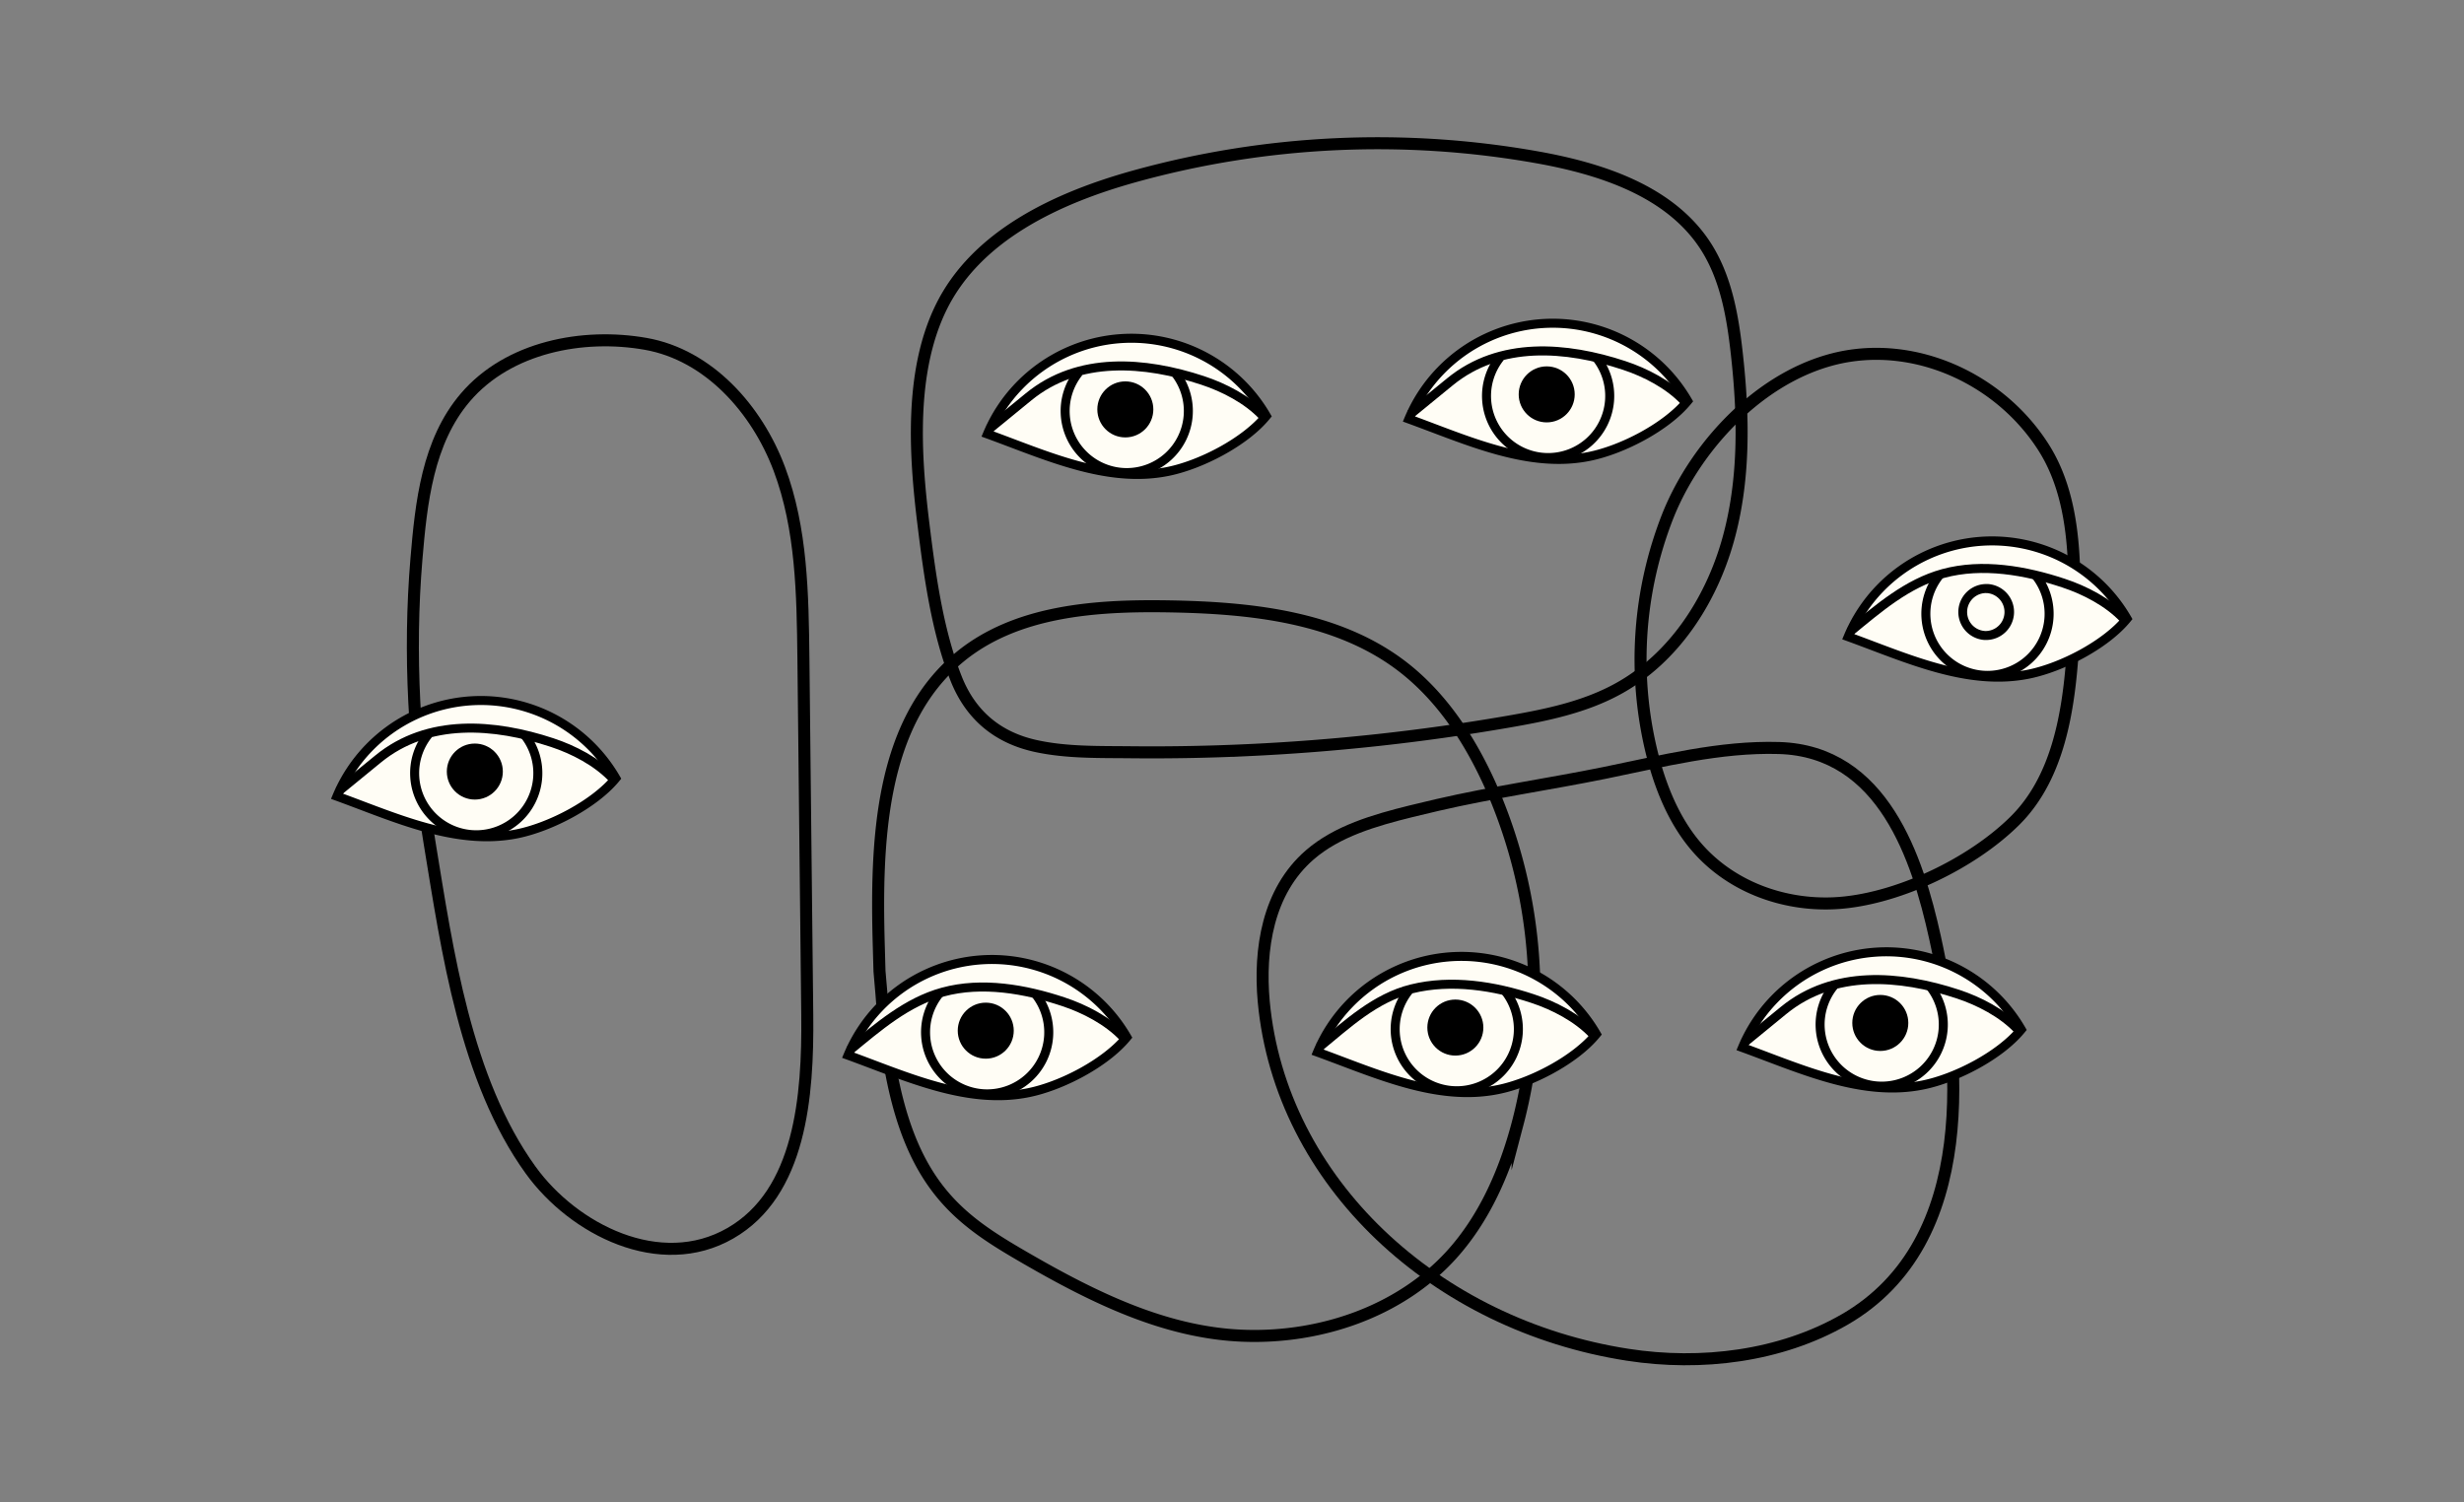 <svg id="Layer_1" data-name="Layer 1" xmlns="http://www.w3.org/2000/svg" viewBox="0 0 820 500"><rect x="0" y="0" width="820" height="500" fill="#808080" stroke="none"/><defs><style>.cls-1,.cls-3{fill:none;}.cls-1,.cls-2,.cls-3{stroke:#000;stroke-miterlimit:10;}.cls-1{stroke-width:4px;}.cls-2{fill:#fffdf5;}.cls-2,.cls-3{stroke-width:3px;}</style></defs><path class="cls-1" d="M501.66,240.23c12.75-2.2,25.69-4.83,37-11.1C557,219,569.3,200.09,575,180s5.33-41.49,3-62.28c-1.39-12.59-3.63-25.52-10.56-36.11-11.81-18-34.44-25.41-55.66-29.22a303.06,303.06,0,0,0-134.2,6.29c-25.86,7.19-52.84,19.75-64.52,43.91-10.34,21.4-8.58,48.9-5.75,71.82,2.07,16.83,4.6,35.61,10.91,51.49,4.78,12,13.63,19.51,26.28,22.33,10.52,2.34,21.65,2,32.36,2.13q19.19.18,38.36-.71A699.9,699.9,0,0,0,501.66,240.23Z"/><path class="cls-1" d="M293.36,331c4.38,60.82,23.06,73.3,48.2,87.84,22.26,12.86,46,24.59,71.68,25.68s52.39-7.81,69.7-26.81c11.1-12.2,17.87-27.8,22.1-43.74a170.72,170.72,0,0,0-8.27-110.78c-6.94-16-16.68-31.29-30.64-41.8-21.6-16.25-50.24-19.14-77.27-19.59-24.36-.4-50.69,1.41-69.5,16.89-26.62,21.9-27.87,61.5-26.91,96l.24,8.53Z"/><path class="cls-1" d="M469.56,270c-12.08,3-24.57,6.58-33.73,14.55C421.89,296.67,419,316,420.56,333.32c5.6,60.22,57.34,107.7,121.19,117.56,24.36,3.77,50.75.57,72.11-11.73,44.84-25.84,38.72-88.18,30.08-127.21-5.78-26.08-17.14-62-51.94-63-19.6-.58-39,4.42-58.1,8.3-18.51,3.76-37.19,6.41-55.62,10.68C475.37,268.59,472.46,269.28,469.56,270Z"/><path class="cls-2" d="M531.24,344.15a51.91,51.91,0,0,0-92.78,6c19.41,7.05,39.76,16.58,60,12.48C509.44,360.44,524.16,352.83,531.24,344.15Z"/><path class="cls-2" d="M500.92,329.84a20.5,20.5,0,1,1-32.09-.18"/><circle cx="484.33" cy="341.98" r="9.32"/><path class="cls-3" d="M439,348.51c9.41-7.7,18.64-16.41,30.78-19.41,13.26-3.27,27.49-1,40.26,3.23,7.13,2.35,14.81,6.34,20,11.8"/><path class="cls-2" d="M672.66,342.62a51.91,51.91,0,0,0-92.78,6c19.41,7.06,39.76,16.58,60,12.48C650.86,358.9,665.58,351.29,672.66,342.62Z"/><path class="cls-2" d="M642.33,328.3a20.5,20.5,0,1,1-32.08-.18"/><circle cx="625.75" cy="340.44" r="9.32"/><path class="cls-3" d="M580.45,347l13.09-10.71c16.66-13.63,38.69-11.81,58-5.46,7.13,2.35,14.81,6.33,20,11.8"/><path class="cls-2" d="M375,345.18a51.9,51.9,0,0,0-92.77,6c19.41,7.05,39.76,16.58,60,12.48C353.16,361.47,367.88,353.86,375,345.18Z"/><path class="cls-2" d="M344.63,330.87a20.5,20.5,0,1,1-32.08-.18"/><circle cx="328.05" cy="343.01" r="9.32"/><path class="cls-3" d="M282.75,349.54c9.42-7.71,19-16.1,31-19.37,13.08-3.57,27.44-1,40.06,3.19,7.13,2.35,14.8,6.34,20,11.8"/><path class="cls-1" d="M689.57,219.76c-1.5,18.88-5.18,39.66-19,53.36-14.84,14.73-40.2,26.57-60.24,27.49-17,.78-34.62-5.56-46.05-19.1-7.34-8.68-11.81-19.79-14.61-31.14a130.39,130.39,0,0,1,5.46-78.89c9.87-24.55,33.16-48.68,60.08-53,25.27-4,51.26,9,64.87,30.41,10.89,17.14,10.58,39.64,10.07,59.19L690,214.2Z"/><path class="cls-1" d="M214.91,114.44c20.94,3.7,37,21.75,44.46,41.67s7.75,41.68,8,62.94l1.28,118.82c.29,27-2.21,59.12-25.59,72.56s-52.2-1.26-66.45-21c-21.74-30.11-27.71-72.81-33.61-108.69-5.14-31.26-7.07-63.17-4.41-94.77,1.56-18.55,3.68-39,16.31-53.74C169.22,115.48,194,110.74,214.91,114.44Z"/><path class="cls-2" d="M204.93,259a51.9,51.9,0,0,0-92.78,6c19.41,7.06,39.76,16.58,60,12.48C183.13,275.24,197.85,267.63,204.93,259Z"/><path class="cls-2" d="M174.6,244.64a20.5,20.5,0,1,1-32.08-.18"/><circle cx="158.02" cy="256.78" r="9.32"/><path class="cls-3" d="M112.72,263.31l13.09-10.71c16.66-13.63,38.69-11.81,57.95-5.46,7.13,2.35,14.81,6.33,20,11.79"/><path class="cls-2" d="M707.85,205.89a51.9,51.9,0,0,0-92.78,6c19.42,7.06,39.77,16.58,60,12.48C686.06,222.17,700.78,214.56,707.85,205.89Z"/><path class="cls-2" d="M677.53,191.57a20.51,20.51,0,1,1-32.08-.18"/><path d="M660.94,197.39h0l.39,0A6.32,6.32,0,0,1,661,210h-.39a6.32,6.32,0,0,1,.37-12.63m0-3a9.32,9.32,0,0,0-.55,18.62l.57,0a9.32,9.32,0,0,0,.55-18.62l-.57,0Z"/><path class="cls-3" d="M615.65,210.24c9.42-7.71,19-16.09,31-19.37,13.09-3.56,27.45-1,40.07,3.19,7.13,2.35,14.8,6.34,20,11.8"/><path class="cls-2" d="M421.41,138.43a51.91,51.91,0,0,0-92.78,6c19.41,7.06,39.77,16.58,60,12.48C399.61,154.71,414.33,147.1,421.41,138.43Z"/><path class="cls-2" d="M391.09,124.11a20.5,20.5,0,1,1-32.09-.18"/><circle cx="374.5" cy="136.25" r="9.32"/><path class="cls-3" d="M329.2,142.78l13.1-10.71c16.65-13.63,38.68-11.81,57.94-5.46,7.14,2.35,14.81,6.33,20,11.79"/><path class="cls-2" d="M561.64,133.43a51.91,51.91,0,0,0-92.78,6c19.41,7.06,39.76,16.58,60,12.48C539.84,149.71,554.56,142.1,561.64,133.43Z"/><path class="cls-2" d="M531.32,119.11a20.5,20.5,0,1,1-32.09-.18"/><circle cx="514.73" cy="131.25" r="9.32"/><path class="cls-3" d="M469.43,137.78l13.1-10.71c16.65-13.63,38.68-11.81,57.94-5.46,7.13,2.35,14.81,6.33,20,11.79"/></svg>